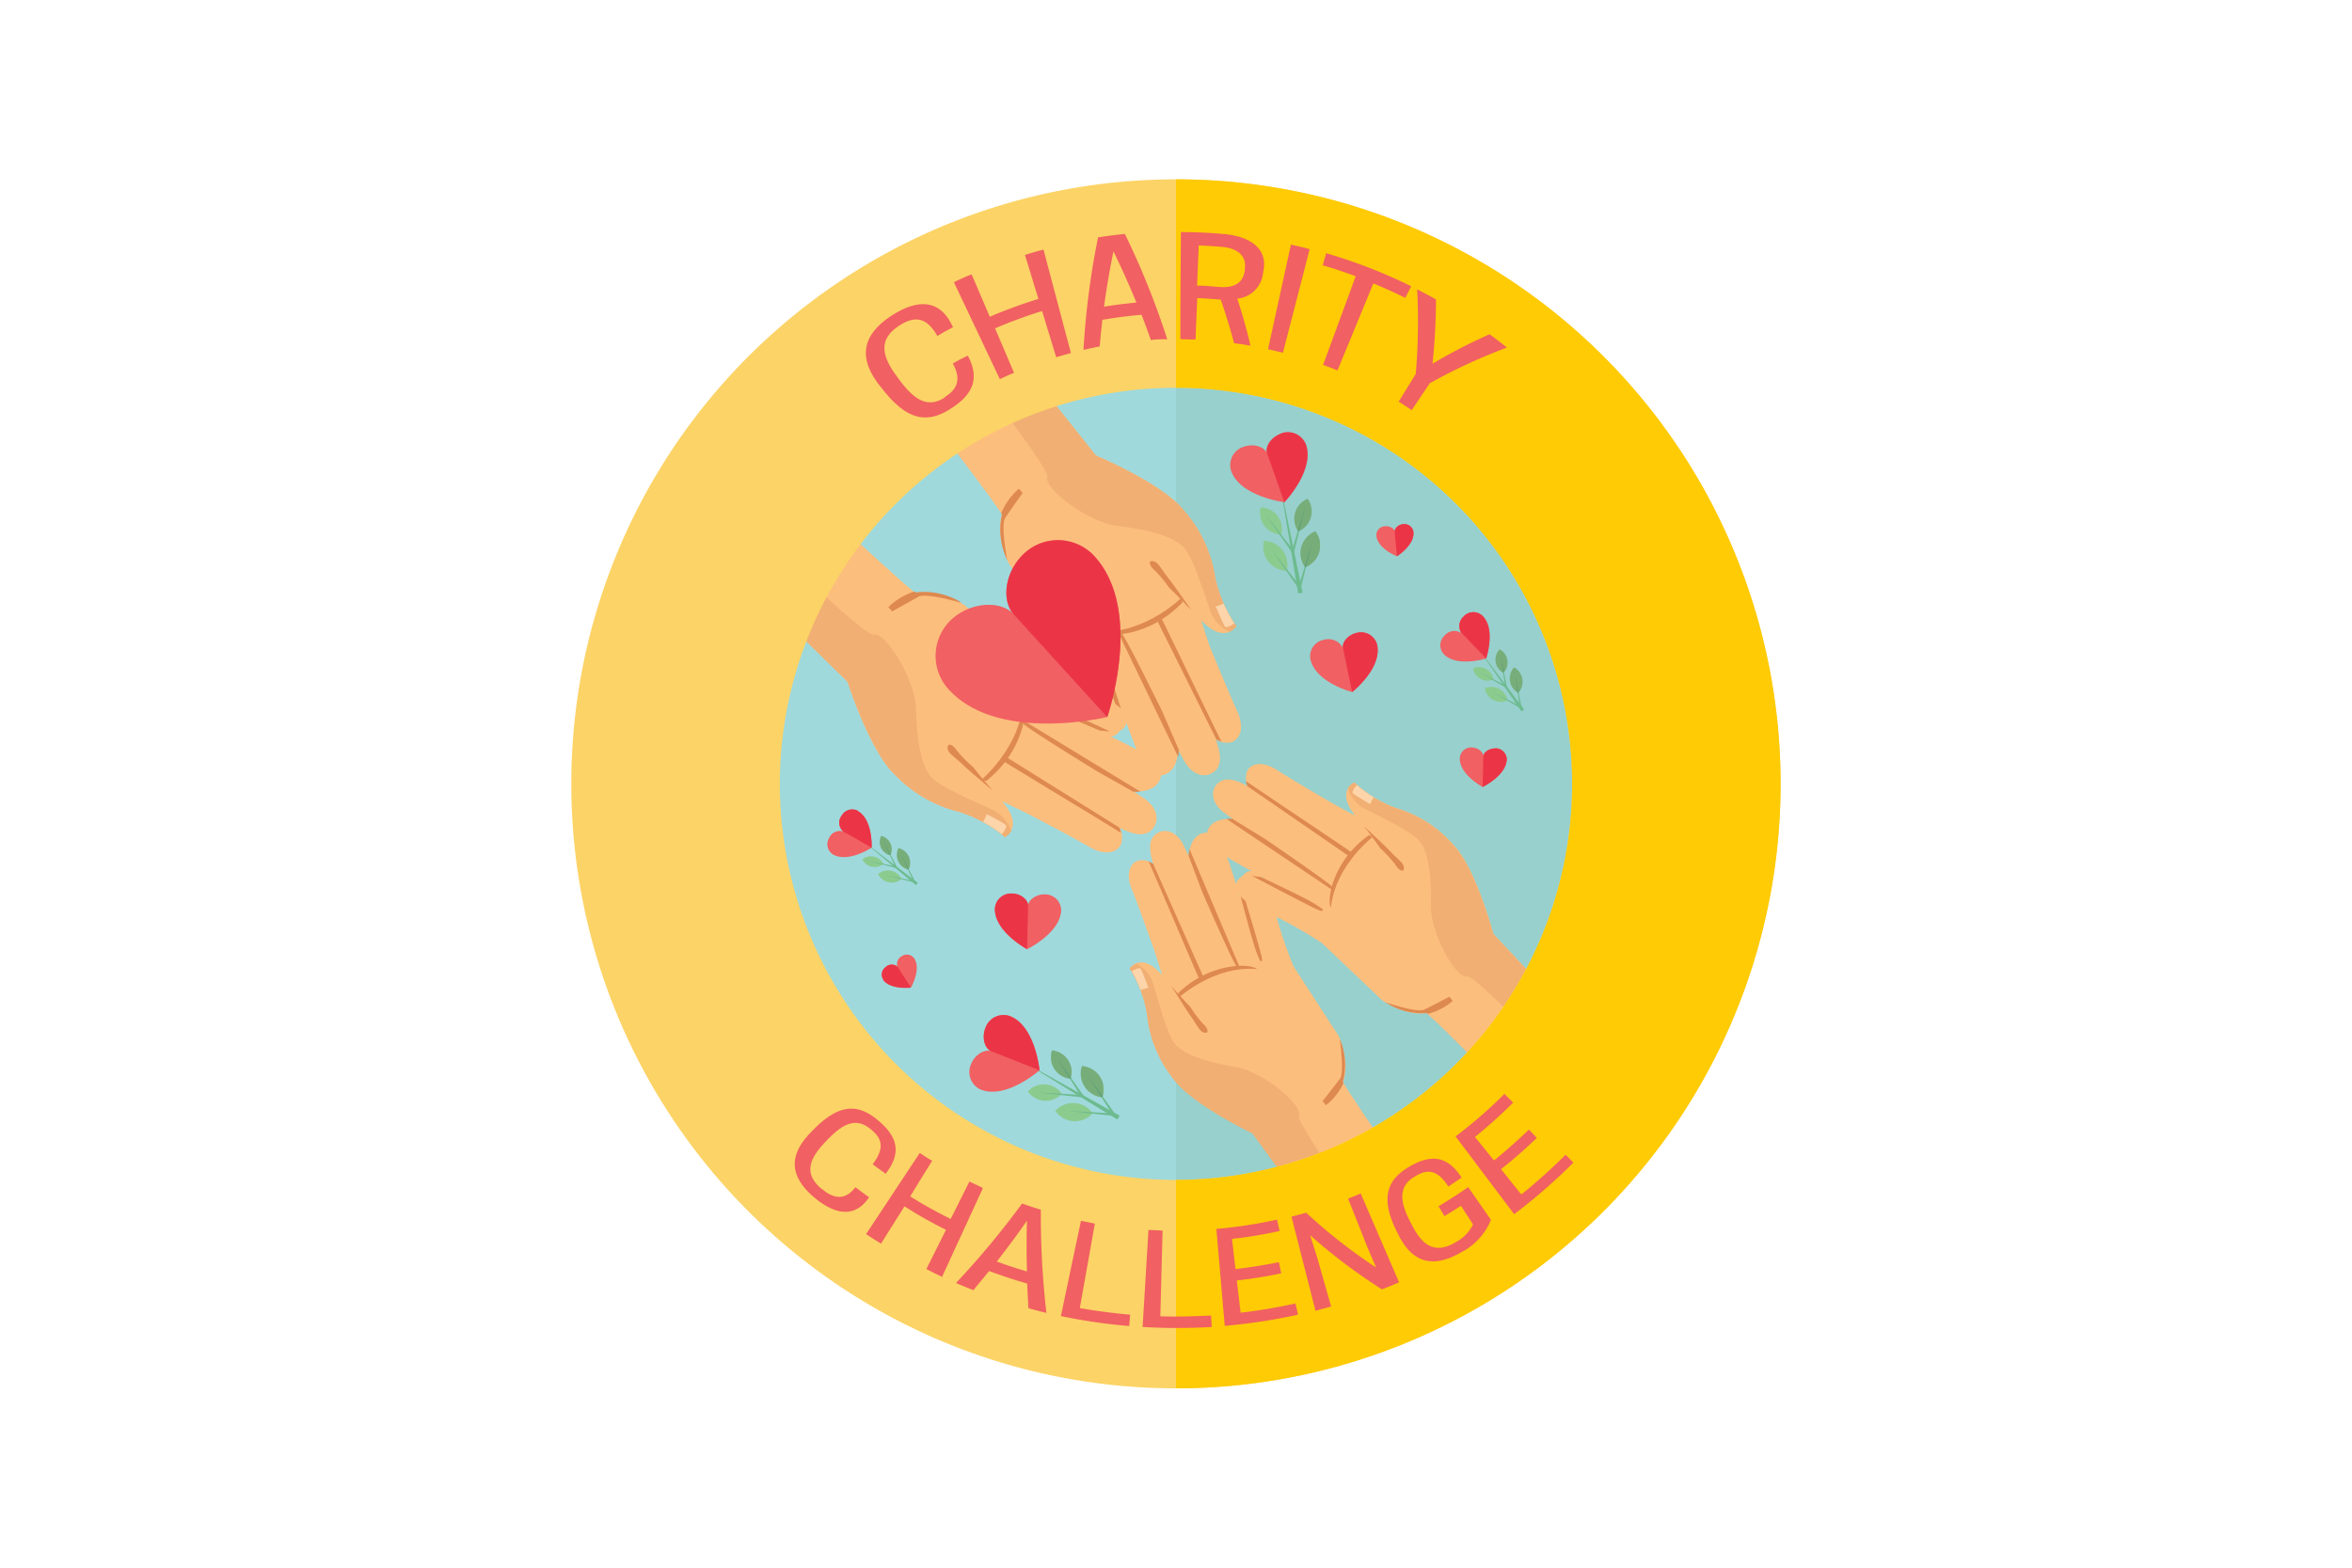 <svg xmlns="http://www.w3.org/2000/svg" xmlns:xlink="http://www.w3.org/1999/xlink" viewBox="0 0 300 200"><defs><style>.cls-1{fill:none;}.cls-2{isolation:isolate;}.cls-3{clip-path:url(#clip-path);}.cls-4{fill:#9fd9dc;}.cls-5{fill:#97d0cd;}.cls-6{fill:#fcbe7d;}.cls-7{fill:#de8950;}.cls-8{fill:#f1af73;}.cls-9{fill:#fed5ab;}.cls-10{fill:#f16062;}.cls-11{fill:#eb3547;}.cls-12{fill:#fcd366;}.cls-13{fill:#ffcb05;}.cls-14{fill:#8ccb8e;}.cls-15{fill:#6dbb8f;}.cls-16{mix-blend-mode:multiply;opacity:0.15;}.cls-17{clip-path:url(#clip-path-4);}.cls-18{fill:#010101;}.cls-19{clip-path:url(#clip-path-5);}.cls-20{clip-path:url(#clip-path-6);}.cls-21{clip-path:url(#clip-path-7);}</style><clipPath id="clip-path"><rect class="cls-1" x="72.89" y="22.88" width="154.22" height="154.23"/></clipPath><clipPath id="clip-path-4"><rect class="cls-1" x="165.08" y="63.63" width="3.28" height="8.75"/></clipPath><clipPath id="clip-path-5"><rect class="cls-1" x="134.08" y="134" width="6.65" height="5.97"/></clipPath><clipPath id="clip-path-6"><rect class="cls-1" x="112.23" y="106.64" width="3.85" height="4.31"/></clipPath><clipPath id="clip-path-7"><rect class="cls-1" x="190.78" y="82.84" width="3.43" height="5.56"/></clipPath></defs><g class="cls-2"><g id="Layer_1" data-name="Layer 1"><g id="Charity_Challenge" data-name="Charity Challenge"><g class="cls-3"><g class="cls-3"><g class="cls-3"><path class="cls-4" d="M207.7,97.63A57.7,57.7,0,1,1,150,39.93a57.72,57.72,0,0,1,57.71,57.7"/><path class="cls-5" d="M150,39.93V155.34a57.71,57.71,0,0,0,0-115.41"/><path class="cls-6" d="M153.21,79.13c3,3.18,4.48.73,4.48.73A16.92,16.92,0,0,1,155,73.67a16.73,16.73,0,0,0-4-8.55c-2.72-3.45-11.21-7-11.21-7L129.13,44.75l-11.45,7.3s9.24,12,10.12,13.6c-.87,2.92.89,6.26.89,6.26l6.59,9.27a59.28,59.28,0,0,1,3.1,8.06c.61,2.69,1.91,5,3.33,4.74A1.48,1.48,0,0,0,143,92.49l0-2.15s1.44,4.07,2,5.35,1.75,3.79,3.56,3.13,1.7-3.25,1.7-3.25-.27-.45.75,1.44,2.7,2.35,3.85,1.44.79-2.55.2-4.13a2.57,2.57,0,0,0,2,.37c1.22-.39,1.66-2,.73-4s-3.54-8.37-3.54-8.37Z"/><path class="cls-7" d="M150.57,76.38s-4.58,4.45-10.3,4.21c1,.75,6.33.67,10.53-3.71a.5.5,0,0,0-.23-.5"/><path class="cls-8" d="M124.58,47.65c.89,1.69,9.33,12.22,9,13.17-.51,1.46,5.13,5.79,8.95,6.27s7.41,1.31,8.67,3,2.71,6.71,3.38,8.37a4.82,4.82,0,0,0,2.24,2.14,2,2,0,0,0,.87-.74A16.92,16.92,0,0,1,155,73.67a16.73,16.73,0,0,0-4-8.55c-2.72-3.45-11.21-7-11.21-7L129.13,44.75Z"/><path class="cls-9" d="M156.07,77a4.32,4.32,0,0,1-1,.37s.86,2,1.18,2.6c.31.1.81-.18,1.18-.44A17.06,17.06,0,0,1,156.07,77"/><path class="cls-7" d="M155.16,94.32a3.89,3.89,0,0,0,.64.29c-1.59-3.16-7.44-15.39-7.71-15.82s-.39,0-.39,0l-.22.14,7.78,15.63c0-.09-.07-.19-.1-.28"/><path class="cls-7" d="M143.06,90.69c-.82-2.59-1.78-5.6-2.15-6.58a15.77,15.77,0,0,0-1-2.35s-.32-.35-.27.25c0,.44,2.25,6.73,3.39,10Z"/><path class="cls-7" d="M128.47,71.45c-.34-1.91-.73-4.69-.24-5.41.75-1.11,2.21-3.15,2.21-3.15l-.49-.54a8.54,8.54,0,0,0-2.25,3.13l.1.17a9.08,9.08,0,0,0,.67,5.8"/><path class="cls-7" d="M150.36,95.65l-2.07-4.79s-4.59-9.36-5.18-10-.48-.13-.14.55l7.31,15.17a5.83,5.83,0,0,0,.08-.91"/><path class="cls-7" d="M149.14,75c.36.34.79.76,1.32,1.3s1,1.07,1.5,1.51c-.8-1.08-2-2.85-2.89-4-1.16-1.49-1.33-2.09-2-2.22s-.48.62.24,1.2A15.64,15.64,0,0,1,149.14,75"/><path class="cls-6" d="M127.83,102.23c2.88,3.32.31,4.53.31,4.53a16.8,16.8,0,0,0-5.92-3.24,16.72,16.72,0,0,1-8.14-4.75c-3.18-3-6-11.82-6-11.82L95.86,75l8.35-10.71S115.3,74.63,116.8,75.66c3-.59,6.15,1.48,6.15,1.48l8.6,7.43a59.35,59.35,0,0,0,7.73,3.84c2.63.87,4.85,2.38,4.41,3.77a1.48,1.48,0,0,1-1.61,1.18L140,93.18s3.91,1.81,5.13,2.54,3.6,2.09,2.78,3.83-3.4,1.39-3.4,1.39-.42-.32,1.37.88,2.08,2.91,1.07,4-2.62.54-4.13-.19a2.57,2.57,0,0,1,.17,2.06c-.5,1.18-2.19,1.47-4.06.35s-8-4.31-8-4.31Z"/><path class="cls-7" d="M125.34,99.34s4.85-4.14,5.16-9.86c.66,1,.07,6.37-4.69,10.14a.49.49,0,0,1-.47-.28"/><path class="cls-8" d="M99.18,70.77c1.6,1,11.28,10.44,12.26,10.19,1.5-.37,5.29,5.65,5.4,9.5s.61,7.51,2.17,8.91,6.43,3.34,8,4.15A4.84,4.84,0,0,1,129,106a2,2,0,0,1-.81.8,16.91,16.91,0,0,0-5.92-3.24,16.72,16.72,0,0,1-8.14-4.75c-3.18-3-6-11.82-6-11.82L95.86,75Z"/><path class="cls-9" d="M125.38,104.87a3.87,3.87,0,0,0,.47-1s2,1,2.48,1.42c.07.31-.26.79-.55,1.14a16.7,16.7,0,0,0-2.4-1.58"/><path class="cls-7" d="M142.77,105.6a4.45,4.45,0,0,1,.23.67c-3-1.89-14.62-8.86-15-9.17s.07-.39.07-.39l.17-.2L143,105.72l-.26-.12"/><path class="cls-7" d="M140.29,93.21c-2.5-1.06-5.41-2.29-6.35-2.75a15,15,0,0,1-2.24-1.22s-.32-.35.27-.24c.43.07,6.49,2.87,9.6,4.31Z"/><path class="cls-7" d="M122.51,76.88c-1.87-.52-4.61-1.17-5.36-.75C116,76.77,113.8,78,113.8,78l-.49-.54a8.44,8.44,0,0,1,3.32-2l.17.12a9.07,9.07,0,0,1,5.71,1.21"/><path class="cls-7" d="M144.54,101,140,98.44s-8.89-5.45-9.49-6.11-.09-.49.56-.09L145.46,101a6.67,6.67,0,0,1-.92,0"/><path class="cls-7" d="M124.06,97.79c.3.39.68.85,1.17,1.43s1,1.15,1.36,1.63c-1-.89-2.65-2.23-3.72-3.24-1.37-1.3-2-1.53-2-2.22s.66-.41,1.17.35a15.82,15.82,0,0,0,2,2.05"/><path class="cls-10" d="M130.7,70.54c-2.57,2.34-3,6.08-1.38,7.84-1.58-1.74-5.36-1.7-7.94.64a6.32,6.32,0,0,0-.39,8.92c6.31,6.94,20.24,3.53,20.24,3.53s4.71-13.55-1.61-20.49a6.31,6.31,0,0,0-8.92-.44"/><path class="cls-11" d="M139.62,71a6.31,6.31,0,0,0-8.92-.44c-2.57,2.34-3,6.08-1.38,7.84l11.91,13.09s4.71-13.55-1.61-20.49"/><path class="cls-6" d="M148.24,124.41c-2.68-3.08-4.14-.87-4.14-.87a15.56,15.56,0,0,1,2.21,5.87,15.61,15.61,0,0,0,3.31,8.13c2.38,3.33,10.12,7,10.12,7l9.38,12.87,11-6.28s-8.06-11.57-8.81-13.1c.94-2.67-.55-5.85-.55-5.85L165,123.3a55.55,55.55,0,0,1-2.52-7.63c-.45-2.53-1.55-4.77-2.89-4.56a1.38,1.38,0,0,0-1.3,1.33l-.12,2s-1.15-3.85-1.66-5.07-1.45-3.59-3.16-3.06-1.73,2.94-1.73,2.94.23.44-.63-1.37-2.41-2.3-3.52-1.51-.85,2.34-.37,3.84a2.34,2.34,0,0,0-1.88-.43c-1.15.3-1.64,1.83-.85,3.7s2.92,7.94,2.92,7.94Z"/><path class="cls-7" d="M150.58,127.09s4.44-3.93,9.76-3.46c-.87-.74-5.86-.9-10,3a.45.45,0,0,0,.2.47"/><path class="cls-8" d="M173.47,155c-.75-1.62-8.14-11.78-7.78-12.65.54-1.33-4.52-5.61-8.05-6.22s-6.84-1.54-7.93-3.17-2.23-6.36-2.77-7.93a4.46,4.46,0,0,0-2-2.09,1.9,1.9,0,0,0-.84.65,15.56,15.56,0,0,1,2.21,5.87,15.61,15.61,0,0,0,3.31,8.13c2.38,3.33,10.12,7,10.12,7l9.38,12.87Z"/><path class="cls-9" d="M145.48,126.32a4,4,0,0,1,1-.3s-.72-1.93-1-2.47c-.28-.1-.76.14-1.12.36a15.16,15.16,0,0,1,1.14,2.41"/><path class="cls-7" d="M147.09,110.21a3.22,3.22,0,0,0-.58-.3c1.34,3,6.24,14.63,6.47,15s.37,0,.37,0l.21-.12L147,110a2,2,0,0,1,.08.26"/><path class="cls-7" d="M158.18,114.12c.65,2.44,1.41,5.28,1.71,6.21a15.27,15.27,0,0,0,.82,2.22s.28.34.26-.21-1.79-6.36-2.71-9.42Z"/><path class="cls-7" d="M170.9,132.64c.23,1.79.47,4.4,0,5-.75,1-2.2,2.83-2.2,2.83l.43.53a7.82,7.82,0,0,0,2.23-2.81l-.08-.17a8.51,8.51,0,0,0-.37-5.42"/><path class="cls-7" d="M151.61,109.18l1.71,4.55s3.86,8.91,4.39,9.54.43.15.15-.5-4.75-11.18-6.13-14.43a5.35,5.35,0,0,0-.12.84"/><path class="cls-7" d="M151.84,128.47c-.32-.32-.7-.74-1.17-1.27s-.93-1-1.33-1.46c.7,1,1.71,2.73,2.51,3.85,1,1.44,1.15,2,1.78,2.15s.46-.55-.17-1.12a14.38,14.38,0,0,1-1.62-2.15"/><path class="cls-6" d="M172.85,104.06c-2.53-3.21-.09-4.23-.09-4.23a15.6,15.6,0,0,0,5.36,3.27,15.51,15.51,0,0,1,7.36,4.78c2.83,3,5,11.25,5,11.25l10.89,11.63-8.23,9.59s-9.86-10.09-11.21-11.11c-2.81.42-5.65-1.64-5.65-1.64l-7.67-7.29a54.91,54.91,0,0,0-7-3.91c-2.4-.92-4.4-2.42-3.93-3.69a1.37,1.37,0,0,1,1.55-1l2,.26s-3.56-1.86-4.66-2.59-3.26-2.1-2.42-3.68,3.22-1.15,3.22-1.15.38.32-1.23-.87-1.81-2.8-.82-3.74,2.45-.39,3.83.36a2.37,2.37,0,0,1-.07-1.93c.51-1.07,2.1-1.26,3.79-.14s7.26,4.35,7.26,4.35Z"/><path class="cls-7" d="M175,106.85s-4.7,3.64-5.24,8.94c-.56-1,.22-5.92,4.81-9.22a.47.47,0,0,1,.43.28"/><path class="cls-8" d="M198.11,134.57c-1.44-1-10-10.2-11-10-1.41.28-4.66-5.49-4.6-9.07s-.24-7-1.63-8.38-5.83-3.39-7.27-4.21a4.51,4.51,0,0,1-1.68-2.35,1.87,1.87,0,0,1,.79-.71,15.6,15.6,0,0,0,5.36,3.27,15.51,15.51,0,0,1,7.36,4.78c2.83,3,5,11.25,5,11.25l10.89,11.63Z"/><path class="cls-9" d="M175.24,101.71a4,4,0,0,0-.48.89s-1.76-1.06-2.24-1.43c-.05-.3.28-.72.56-1a16.41,16.41,0,0,0,2.16,1.57"/><path class="cls-7" d="M159.11,100.27a4,4,0,0,1-.19-.63c2.71,1.88,13.21,8.87,13.57,9.17s-.08.36-.08.36l-.16.19-13.38-9.22.24.13"/><path class="cls-7" d="M160.87,111.9c2.28,1.09,4.93,2.36,5.79,2.83a14.44,14.44,0,0,1,2,1.23s.28.34-.26.22-5.91-3-8.73-4.44Z"/><path class="cls-7" d="M176.68,127.86c1.72.56,4.23,1.29,5,.94,1.12-.55,3.19-1.64,3.19-1.64l.43.53a7.84,7.84,0,0,1-3.17,1.66l-.15-.11a8.45,8.45,0,0,1-5.26-1.38"/><path class="cls-7" d="M157.26,104.51l4.13,2.54s8,5.46,8.56,6.09.06.46-.52.06l-13-8.73a5.59,5.59,0,0,1,.86,0"/><path class="cls-7" d="M176.16,108.35c-.26-.37-.6-.83-1-1.38s-.84-1.11-1.19-1.58c.89.88,2.37,2.19,3.32,3.18,1.21,1.27,1.74,1.51,1.78,2.15s-.64.36-1.07-.38a15.64,15.64,0,0,0-1.81-2"/><path class="cls-12" d="M150,22.88A77.12,77.12,0,1,0,227.11,100,77.12,77.12,0,0,0,150,22.88m0,127.65A50.53,50.53,0,1,1,200.53,100,50.54,50.54,0,0,1,150,150.53"/><path class="cls-13" d="M150,22.88V49.47a50.53,50.53,0,1,1,0,101.06v26.59a77.12,77.12,0,0,0,0-154.24"/><path class="cls-10" d="M129.06,114c1.17,0,2.09.83,2.08,1.57,0-.73,1-1.5,2.15-1.47a2.05,2.05,0,0,1,2.06,2c-.07,2.93-4.35,5-4.35,5s-4.17-2.24-4.1-5.17a2.05,2.05,0,0,1,2.16-1.92"/><path class="cls-11" d="M126.9,115.91a2.05,2.05,0,0,1,2.16-1.92c1.17,0,2.09.83,2.08,1.57l-.14,5.52s-4.17-2.24-4.1-5.17"/><path class="cls-10" d="M113,123.33a1.13,1.13,0,0,1,1.47,0A1.12,1.12,0,0,1,115,122a1.16,1.16,0,0,1,1.61.27c.92,1.37-.4,3.69-.4,3.69s-2.64.32-3.56-1a1.17,1.17,0,0,1,.37-1.59"/><path class="cls-11" d="M112.64,124.92a1.16,1.16,0,0,1,.38-1.59,1.12,1.12,0,0,1,1.46,0L116.2,126s-2.64.32-3.56-1"/><path class="cls-14" d="M166.79,63.63a2.76,2.76,0,0,1-1.19,4.16,2.76,2.76,0,0,1,1.19-4.16"/><path class="cls-14" d="M167.79,67.78a3,3,0,0,1-1.31,4.6,3,3,0,0,1,1.31-4.6"/><path class="cls-14" d="M161.23,69a3.06,3.06,0,0,0,2.89,3.82A3.06,3.06,0,0,0,161.23,69"/><path class="cls-14" d="M160.81,64.74a2.76,2.76,0,0,0,2.61,3.45,2.75,2.75,0,0,0-2.61-3.45"/><polygon class="cls-15" points="167.37 69.13 165.72 74.58 165.91 75.07 167.37 69.13"/><polygon class="cls-15" points="166.48 64.66 164.83 70.1 165.02 70.6 166.48 64.66"/><polygon class="cls-15" points="162.17 70.1 165.67 74.58 165.67 75.12 162.17 70.1"/><polygon class="cls-15" points="161.4 65.6 164.89 70.09 164.89 70.62 161.4 65.6"/><g class="cls-16"><g class="cls-17"><path class="cls-18" d="M166.79,63.63a2.76,2.76,0,0,1-1.19,4.16,2.76,2.76,0,0,1,1.19-4.16"/><path class="cls-18" d="M167.79,67.78a3,3,0,0,1-1.31,4.6,3,3,0,0,1,1.31-4.6"/></g></g><polygon class="cls-15" points="163.24 61.52 166.15 75.61 165.58 75.72 163.24 61.52"/><path class="cls-10" d="M163.4,55.32c-1.31.47-2.07,1.71-1.77,2.55-.29-.83-1.67-1.34-3-.87a2.44,2.44,0,0,0-1.6,3.06c1.16,3.3,6.77,4,6.77,4s3.91-4.08,2.75-7.38a2.46,2.46,0,0,0-3.17-1.39"/><path class="cls-11" d="M166.57,56.71a2.46,2.46,0,0,0-3.17-1.39c-1.31.47-2.07,1.71-1.77,2.55l2.19,6.22s3.91-4.08,2.75-7.38"/><path class="cls-14" d="M134.18,134a2.77,2.77,0,0,1,2.37,3.63,2.77,2.77,0,0,1-2.37-3.63"/><path class="cls-14" d="M138,136a3,3,0,0,1,2.61,4,3.06,3.06,0,0,1-2.61-4"/><path class="cls-14" d="M134.6,141.72a3.06,3.06,0,0,0,4.78.32,3.06,3.06,0,0,0-4.78-.32"/><path class="cls-14" d="M131.11,139.24a2.77,2.77,0,0,0,4.32.3,2.76,2.76,0,0,0-4.32-.3"/><polygon class="cls-15" points="138.73 137.17 141.76 141.98 142.26 142.16 138.73 137.17"/><polygon class="cls-15" points="134.76 134.91 137.79 139.72 138.29 139.9 134.76 134.91"/><polygon class="cls-15" points="136.05 141.73 141.73 142.03 142.14 142.37 136.05 141.73"/><polygon class="cls-15" points="132.14 139.37 137.82 139.67 138.23 140.01 132.14 139.37"/><g class="cls-16"><g class="cls-19"><path class="cls-18" d="M134.18,134a2.77,2.77,0,0,1,2.37,3.63,2.77,2.77,0,0,1-2.37-3.63"/><path class="cls-18" d="M138,136a3,3,0,0,1,2.61,4,3.06,3.06,0,0,1-2.61-4"/></g></g><polygon class="cls-15" points="130.27 135.31 142.82 142.34 142.53 142.83 130.27 135.31"/><path class="cls-10" d="M125.7,131.12c-.52,1.29-.07,2.68.75,3-.81-.32-2.1.38-2.61,1.68a2.45,2.45,0,0,0,1.27,3.21c3.25,1.28,7.48-2.47,7.48-2.47s-.52-5.63-3.77-6.91a2.44,2.44,0,0,0-3.12,1.48"/><path class="cls-11" d="M128.82,129.64a2.44,2.44,0,0,0-3.12,1.48c-.52,1.29-.07,2.68.75,3l6.14,2.42s-.52-5.63-3.77-6.91"/><path class="cls-14" d="M112.4,106.64a1.75,1.75,0,0,1,1.16,2.48,1.74,1.74,0,0,1-1.16-2.48"/><path class="cls-14" d="M114.6,108.2a1.93,1.93,0,0,1,1.28,2.75,1.94,1.94,0,0,1-1.28-2.75"/><path class="cls-14" d="M112,111.51a1.94,1.94,0,0,0,3,.63,1.94,1.94,0,0,0-3-.63"/><path class="cls-14" d="M110,109.64a1.75,1.75,0,0,0,2.68.57,1.76,1.76,0,0,0-2.68-.57"/><polygon class="cls-15" points="114.97 109.03 116.43 112.31 116.73 112.47 114.97 109.03"/><polygon class="cls-15" points="112.68 107.26 114.15 110.54 114.45 110.7 112.68 107.26"/><polygon class="cls-15" points="112.88 111.64 116.41 112.34 116.63 112.59 112.88 111.64"/><polygon class="cls-15" points="110.64 109.82 114.17 110.51 114.4 110.76 110.64 109.82"/><g class="cls-16"><g class="cls-20"><path class="cls-18" d="M112.4,106.64a1.75,1.75,0,0,1,1.16,2.48,1.74,1.74,0,0,1-1.16-2.48"/><path class="cls-18" d="M114.6,108.2a1.93,1.93,0,0,1,1.28,2.75,1.94,1.94,0,0,1-1.28-2.75"/></g></g><polygon class="cls-15" points="109.83 107.1 117.07 112.63 116.84 112.92 109.83 107.1"/><path class="cls-10" d="M107.34,104.07a1.48,1.48,0,0,0,.21,2,1.51,1.51,0,0,0-1.79.82,1.55,1.55,0,0,0,.51,2.13c1.92,1.09,4.91-.88,4.91-.88s.17-3.57-1.75-4.66a1.55,1.55,0,0,0-2.09.64"/><path class="cls-11" d="M109.43,103.43a1.55,1.55,0,0,0-2.09.64,1.48,1.48,0,0,0,.21,2l3.63,2.07s.17-3.57-1.75-4.66"/><path class="cls-14" d="M191.28,82.84a1.91,1.91,0,0,1,.48,3,1.91,1.91,0,0,1-.48-3"/><path class="cls-14" d="M193.13,85.14a2.11,2.11,0,0,1,.52,3.26,2.1,2.1,0,0,1-.52-3.26"/><path class="cls-14" d="M189.38,87.82a2.1,2.1,0,0,0,2.92,1.54,2.1,2.1,0,0,0-2.92-1.54"/><path class="cls-14" d="M187.88,85.28a1.9,1.9,0,0,0,2.63,1.4,1.89,1.89,0,0,0-2.63-1.4"/><polygon class="cls-15" points="193.26 86.11 193.82 89.99 194.08 90.25 193.26 86.11"/><polygon class="cls-15" points="191.39 83.57 191.95 87.45 192.22 87.71 191.39 83.57"/><polygon class="cls-15" points="190.29 88.23 193.79 90.01 193.94 90.35 190.29 88.23"/><polygon class="cls-15" points="188.49 85.65 191.99 87.43 192.14 87.76 188.49 85.65"/><g class="cls-16"><g class="cls-21"><path class="cls-18" d="M191.28,82.84a1.91,1.91,0,0,1,.48,3,1.91,1.91,0,0,1-.48-3"/><path class="cls-18" d="M193.13,85.14a2.11,2.11,0,0,1,.52,3.26,2.1,2.1,0,0,1-.52-3.26"/></g></g><polygon class="cls-15" points="188.45 82.56 194.39 90.52 194.06 90.75 188.45 82.56"/><path class="cls-10" d="M186.74,78.64a1.62,1.62,0,0,0-.36,2.11,1.63,1.63,0,0,0-2.12.33,1.68,1.68,0,0,0-.1,2.38c1.69,1.72,5.4.54,5.4.54s1.25-3.69-.44-5.41a1.68,1.68,0,0,0-2.38,0"/><path class="cls-11" d="M189.12,78.59a1.68,1.68,0,0,0-2.38,0,1.62,1.62,0,0,0-.36,2.11L189.56,84s1.25-3.69-.44-5.41"/><path class="cls-10" d="M179,66.87c-.65.06-1.14.55-1.1,1,0-.41-.61-.8-1.27-.73a1.14,1.14,0,0,0-1.07,1.22c.15,1.64,2.63,2.61,2.63,2.61s2.26-1.43,2.1-3.07a1.16,1.16,0,0,0-1.29-1"/><path class="cls-11" d="M180.28,67.86a1.16,1.16,0,0,0-1.29-1c-.65.06-1.14.55-1.1,1l.29,3.1s2.26-1.43,2.1-3.07"/><path class="cls-10" d="M173.12,80.72c-1.18.25-2,1.23-1.81,2a2.06,2.06,0,0,0-2.46-1.09,2.12,2.12,0,0,0-1.71,2.44c.62,3,5.33,4.22,5.33,4.22s3.81-3,3.19-6a2.11,2.11,0,0,0-2.54-1.55"/><path class="cls-11" d="M175.66,82.27a2.11,2.11,0,0,0-2.54-1.55c-1.18.25-2,1.23-1.81,2l1.16,5.57s3.81-3,3.19-6"/><path class="cls-10" d="M190.73,95.48c-.83,0-1.51.51-1.53,1,0-.52-.64-1.09-1.47-1.12a1.45,1.45,0,0,0-1.53,1.37c-.06,2.08,2.91,3.67,2.91,3.67s3-1.44,3.08-3.52a1.44,1.44,0,0,0-1.46-1.44"/><path class="cls-11" d="M192.19,96.92a1.44,1.44,0,0,0-1.46-1.44c-.83,0-1.51.51-1.53,1l-.09,3.92s3-1.44,3.08-3.52"/><path class="cls-10" d="M104.79,151.64l.11.1c1.75,1.46,3.13,1.15,4.21-.28.57.44,1.16.87,1.74,1.29l-.09.13c-1.59,2.27-3.94,2.37-6.92-.12-3.2-2.73-3.3-5.48-.25-8.47l.45-.46c3.08-3,5.46-3.06,8-.86,2.41,2,2.89,4,1.21,6.38-.1.13-.2.26-.29.4-.56-.4-1.11-.81-1.65-1.22,1.36-1.81,1.41-3.09-.11-4.35l-.1-.09c-1.72-1.46-3.35-1-5.52,1.27l-.44.46c-2.15,2.29-2.44,4.08-.39,5.82"/><path class="cls-10" d="M125.35,151.62l-5.19,11.28q-1-.47-2-1l2.5-5c-1.8-.9-3.57-1.88-5.29-3q-1.48,2.37-3,4.76c-.64-.39-1.27-.8-1.9-1.22l6.85-10.35c.53.35,1,.68,1.58,1-.94,1.52-1.88,3-2.81,4.55,1.68,1.05,3.41,2,5.17,2.88.8-1.59,1.59-3.19,2.39-4.78.54.27,1.1.53,1.66.79"/><path class="cls-10" d="M132.76,154.34a110,110,0,0,0,.71,13.15c-.76-.18-1.53-.38-2.29-.59-.07-1.05-.12-2.1-.16-3.15q-2.46-.7-4.86-1.6c-.66.82-1.33,1.63-2,2.44-.74-.29-1.49-.59-2.22-.91a108.9,108.9,0,0,0,8.43-10.14c.8.29,1.6.55,2.41.8m-5.64,6.6c1.27.47,2.55.89,3.85,1.27q-.09-3.26,0-6.48c-1.22,1.76-2.51,3.5-3.85,5.21"/><path class="cls-10" d="M135.32,167.9q1.27-6.08,2.56-12.15l1.77.35-1.92,10.78q3.2.56,6.42.84l-.12,1.45a71.41,71.41,0,0,1-8.71-1.27"/><path class="cls-10" d="M145.74,169.3l.75-12.39,1.8.08L148,167.93c2.16.07,4.32,0,6.47-.1l.09,1.46a73.48,73.48,0,0,1-8.78,0"/><path class="cls-10" d="M162.89,155.62c.11.48.22.95.32,1.43-2,.44-4,.78-6.07,1l.45,3.86c1.85-.22,3.7-.51,5.53-.89l.3,1.43c-1.88.39-3.76.69-5.66.91l.48,4.11a69.47,69.47,0,0,0,7-1.18c.11.48.22.95.32,1.43a72.16,72.16,0,0,1-9.34,1.43q-.54-6.19-1.07-12.37a59.48,59.48,0,0,0,7.72-1.18"/><path class="cls-10" d="M178.46,163.59q-1.08.47-2.19.9a70.38,70.38,0,0,1-9.16-6.91c.28.87.55,1.75.83,2.62.62,2.16,1.23,4.32,1.85,6.48-.67.19-1.34.37-2,.54l-3.06-12c.62-.16,1.25-.33,1.87-.51a67.57,67.57,0,0,0,8.93,7c-.37-.84-.73-1.69-1.09-2.53l-2.49-6.26c.54-.21,1.08-.43,1.61-.66l4.92,11.4"/><path class="cls-10" d="M178.22,157.24c-.09-.2-.19-.39-.28-.58-1.81-3.92-1-6.19,1.84-7.83,2.63-1.55,4.67-1.38,6.37,1l.28.4c-.56.39-1.12.77-1.69,1.14-1.24-1.9-2.43-2.37-4.12-1.37l-.12.07c-1.93,1.12-2.13,2.83-.7,5.65.09.19.19.37.29.56,1.42,2.8,3.06,3.66,5.52,2.24l.14-.09a4.94,4.94,0,0,0,2.13-2.23l-1.53-2.37c-.69.45-1.4.89-2.11,1.32l-.75-1.26c1.28-.77,2.55-1.58,3.78-2.44l2.9,4.17a8,8,0,0,1-3.77,4.13c-3.72,2.16-6.39,1.34-8.18-2.54"/><path class="cls-10" d="M192,139.67l1,1a62.5,62.5,0,0,1-4.87,4.38l2.43,3c1.53-1.23,3-2.55,4.46-3.94l1,1.05c-1.47,1.43-3,2.77-4.56,4l2.59,3.23a70.51,70.51,0,0,0,5.64-5.07l1,1a72.83,72.83,0,0,1-7.56,6.58l-7.47-9.92a59.09,59.09,0,0,0,6.25-5.44"/><path class="cls-10" d="M120.49,50.67l.12-.08c1.73-1.1,1.89-2.49.92-4.22.63-.36,1.27-.71,1.91-1l.09.15c1.39,2.75.62,4.76-2.16,6.55-3,2-5.53,1.6-8.53-2.08l-.44-.55c-3-3.63-2.55-6.64,1.32-9.18,3.58-2.3,6.14-1.82,7.59,1l.25.48c-.69.36-1.37.73-2,1.12-1.22-2.15-2.64-2.74-4.78-1.37l-.14.09c-2.43,1.6-2.36,3.61-.29,6.38.14.18.27.37.41.56,2.08,2.79,3.77,3.49,5.78,2.17"/><path class="cls-10" d="M133.1,31.84q1.74,6.6,3.5,13.2c-.63.17-1.26.35-1.88.54l-1.8-5.9a60.73,60.73,0,0,0-6,2.21l2.42,5.67c-.61.25-1.21.52-1.81.81L121.67,36c.75-.36,1.5-.7,2.26-1l2.32,5.41a60.58,60.58,0,0,1,6.2-2.27c-.57-1.87-1.14-3.75-1.72-5.62.79-.24,1.57-.47,2.37-.68"/><path class="cls-10" d="M143.48,29.85a101.26,101.26,0,0,1,5.4,13.43c-.69,0-1.39,0-2.09.1-.37-1.08-.77-2.15-1.18-3.22-1.66.14-3.31.35-5,.64-.13,1.13-.25,2.27-.34,3.4-.7.13-1.39.28-2.07.44a101.18,101.18,0,0,1,1.86-14.36c1.12-.17,2.25-.32,3.38-.43m-2.62,9.28c1.37-.23,2.75-.4,4.13-.53-.9-2.2-1.87-4.37-2.93-6.53q-.72,3.52-1.2,7.06"/><path class="cls-10" d="M152.5,43.31c-.65,0-1.29,0-1.94-.05q0-6.82.07-13.65,2.7,0,5.4.24c2.75.22,5.74,1.43,5.13,4.69l-.06.34a3.66,3.66,0,0,1-3.29,3.22q1,3,1.69,6c-.7-.12-1.39-.23-2.09-.32q-.74-2.79-1.7-5.55c-1-.09-2-.16-3-.2-.07,1.77-.15,3.54-.22,5.32m3-6.74c1.26.1,3-.06,3.29-2.1l0-.22c.29-2-1.5-2.68-2.88-2.79-1-.08-2-.15-3-.19l-.21,5.13c.92,0,1.83.09,2.74.17"/><path class="cls-10" d="M163.64,45c-.63-.16-1.27-.31-1.9-.45q1.45-6.68,2.92-13.34c.8.17,1.59.36,2.39.57q-1.71,6.6-3.41,13.22"/><path class="cls-10" d="M170.6,47.26c-.61-.25-1.22-.49-1.84-.71q2.09-5.65,4.16-11.31c-1.39-.51-2.79-1-4.21-1.39l.45-1.54A66.62,66.62,0,0,1,180,36.52L179.25,38c-1.34-.66-2.7-1.28-4.08-1.84L170.6,47.26"/><path class="cls-10" d="M180.09,52.34c-.56-.38-1.12-.74-1.69-1.1l2.18-3.53a77.55,77.55,0,0,0,.18-10.8c.81.42,1.61.84,2.4,1.29a79.38,79.38,0,0,1-.44,8.2A70.81,70.81,0,0,1,190,42.64c.75.55,1.48,1.11,2.21,1.7a71.81,71.81,0,0,0-9.84,4.55l-2.31,3.45"/></g></g></g></g></g></g></svg>